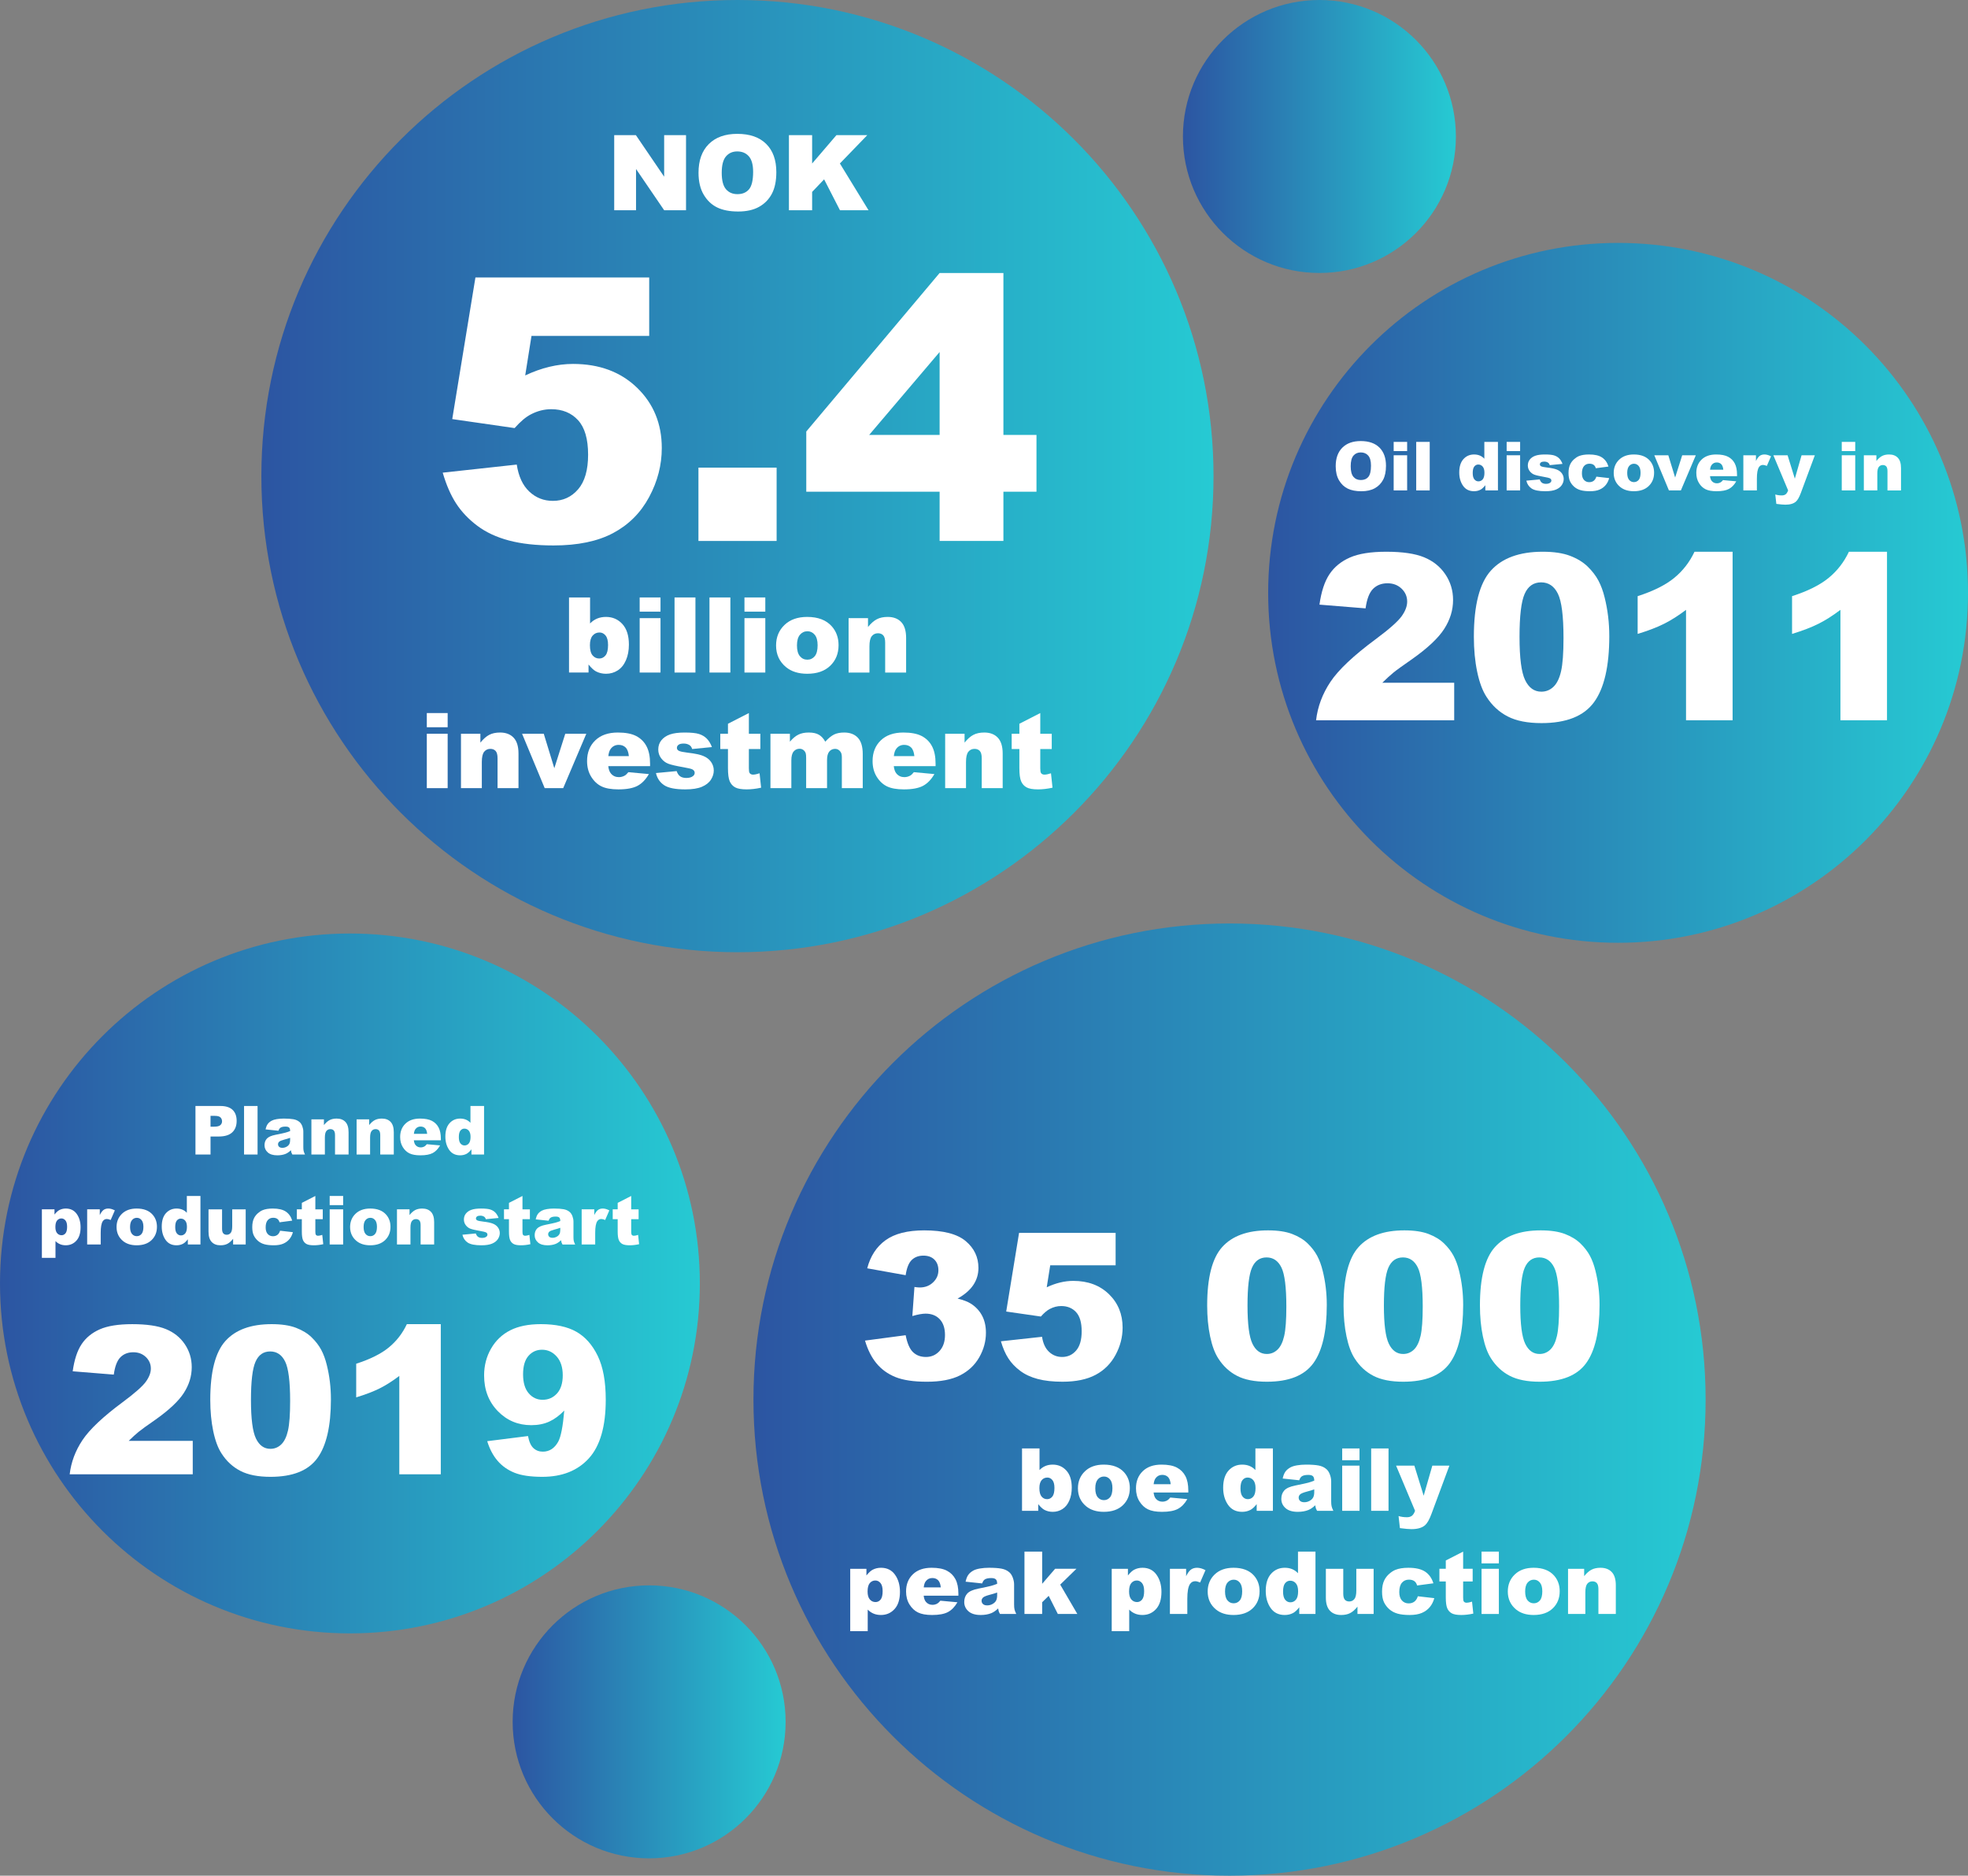 <!-- Generator: Adobe Illustrator 21.0.0, SVG Export Plug-In  -->
<svg version="1.1"
	 xmlns="http://www.w3.org/2000/svg" xmlns:xlink="http://www.w3.org/1999/xlink" xmlns:a="http://ns.adobe.com/AdobeSVGViewerExtensions/3.0/"
	 x="0px" y="0px" width="466.5px" height="444.593px" viewBox="0 0 466.5 444.593"
	 style="enable-background:new 0 0 466.5 444.593;" xml:space="preserve">
<rect x="0" y="0" width="466.5" height="444.593" fill="#808080" stroke="none"/>
<style type="text/css">
	.st0{fill:#FFFFFF;}
</style>
<defs>
</defs>
<g>
	<g>
		<defs>
			<path id="SVGID_6_" d="M61.955,112.852c0,62.326,50.525,112.851,112.851,112.851c62.326,0,112.852-50.525,112.852-112.851
				C287.658,50.526,237.133,0,174.807,0C112.481,0,61.955,50.526,61.955,112.852"/>
		</defs>
		<linearGradient id="SVGID_7_" gradientUnits="userSpaceOnUse" x1="61.956" y1="112.852" x2="287.658" y2="112.852">
			<stop  offset="0" style="stop-color:#2C55A2"/>
			<stop  offset="1" style="stop-color:#26CAD3"/>
		</linearGradient>
		<use xlink:href="#SVGID_6_"  style="overflow:visible;fill:url(#SVGID_7_);"/>
		<clipPath id="SVGID_8_">
			<use xlink:href="#SVGID_6_"  style="overflow:visible;"/>
		</clipPath>
	</g>
	<g>
		<defs>
			<path id="SVGID_5_" d="M0,304.215c0,45.81,37.136,82.946,82.946,82.946s82.946-37.136,82.946-82.946
				c0-45.809-37.136-82.945-82.946-82.945S0,258.406,0,304.215"/>
		</defs>
		<linearGradient id="SVGID_9_" gradientUnits="userSpaceOnUse" x1="0" y1="304.216" x2="165.891" y2="304.216">
			<stop  offset="0" style="stop-color:#2C55A2"/>
			<stop  offset="1" style="stop-color:#26CAD3"/>
		</linearGradient>
		<use xlink:href="#SVGID_5_"  style="overflow:visible;fill:url(#SVGID_9_);"/>
		<clipPath id="SVGID_10_">
			<use xlink:href="#SVGID_5_"  style="overflow:visible;"/>
		</clipPath>
	</g>
	<g>
		<defs>
			<path id="SVGID_4_" d="M300.609,140.523c0,45.81,37.136,82.946,82.946,82.946c45.81,0,82.946-37.136,82.946-82.946
				c0-45.809-37.136-82.945-82.946-82.945C337.745,57.577,300.609,94.713,300.609,140.523"/>
		</defs>
		<linearGradient id="SVGID_11_" gradientUnits="userSpaceOnUse" x1="300.609" y1="140.523" x2="466.5" y2="140.523">
			<stop  offset="0" style="stop-color:#2C55A2"/>
			<stop  offset="1" style="stop-color:#26CAD3"/>
		</linearGradient>
		<use xlink:href="#SVGID_4_"  style="overflow:visible;fill:url(#SVGID_11_);"/>
		<clipPath id="SVGID_12_">
			<use xlink:href="#SVGID_4_"  style="overflow:visible;"/>
		</clipPath>
	</g>
	<g>
		<defs>
			<circle id="SVGID_3_" cx="312.756" cy="32.351" r="32.351"/>
		</defs>
		<linearGradient id="SVGID_13_" gradientUnits="userSpaceOnUse" x1="280.405" y1="32.351" x2="345.107" y2="32.351">
			<stop  offset="0" style="stop-color:#2C55A2"/>
			<stop  offset="1" style="stop-color:#26CAD3"/>
		</linearGradient>
		<use xlink:href="#SVGID_3_"  style="overflow:visible;fill:url(#SVGID_13_);"/>
		<clipPath id="SVGID_14_">
			<use xlink:href="#SVGID_3_"  style="overflow:visible;"/>
		</clipPath>
	</g>
	<g>
		<defs>
			<path id="SVGID_2_" d="M121.521,408.131c0,17.867,14.485,32.351,32.351,32.351s32.351-14.484,32.351-32.351
				c0-17.867-14.484-32.351-32.351-32.351S121.521,390.264,121.521,408.131"/>
		</defs>
		<linearGradient id="SVGID_15_" gradientUnits="userSpaceOnUse" x1="121.521" y1="408.131" x2="186.223" y2="408.131">
			<stop  offset="0" style="stop-color:#2C55A2"/>
			<stop  offset="1" style="stop-color:#26CAD3"/>
		</linearGradient>
		<use xlink:href="#SVGID_2_"  style="overflow:visible;fill:url(#SVGID_15_);"/>
		<clipPath id="SVGID_16_">
			<use xlink:href="#SVGID_2_"  style="overflow:visible;"/>
		</clipPath>
	</g>
	<g>
		<defs>
			<path id="SVGID_1_" d="M178.6,331.742c0,62.326,50.525,112.851,112.852,112.851c62.326,0,112.851-50.525,112.851-112.851
				c0-62.326-50.525-112.852-112.851-112.852C229.125,218.89,178.6,269.415,178.6,331.742"/>
		</defs>
		<linearGradient id="SVGID_17_" gradientUnits="userSpaceOnUse" x1="178.6" y1="331.741" x2="404.303" y2="331.741">
			<stop  offset="0" style="stop-color:#2C55A2"/>
			<stop  offset="1" style="stop-color:#26CAD3"/>
		</linearGradient>
		<use xlink:href="#SVGID_1_"  style="overflow:visible;fill:url(#SVGID_17_);"/>
		<clipPath id="SVGID_18_">
			<use xlink:href="#SVGID_1_"  style="overflow:visible;"/>
		</clipPath>
	</g>
	<g>
		<path class="st0" d="M145.593,32.031h5.137l6.702,9.848v-9.848h5.185v17.8h-5.185l-6.666-9.773v9.773h-5.173V32.031z"/>
		<path class="st0" d="M165.579,40.943c0-2.906,0.81-5.168,2.429-6.787s3.873-2.429,6.763-2.429c2.963,0,5.245,0.795,6.849,2.386
			c1.603,1.591,2.403,3.818,2.403,6.685c0,2.08-0.35,3.786-1.05,5.117c-0.7,1.332-1.712,2.368-3.035,3.108
			c-1.324,0.741-2.974,1.111-4.948,1.111c-2.008,0-3.669-0.32-4.984-0.959c-1.315-0.64-2.382-1.651-3.199-3.036
			C165.988,44.756,165.579,43.023,165.579,40.943z M171.08,40.968c0,1.797,0.333,3.088,1.001,3.873s1.576,1.178,2.727,1.178
			c1.182,0,2.096-0.385,2.743-1.153c0.648-0.77,0.972-2.149,0.972-4.141c0-1.676-0.338-2.899-1.014-3.673
			c-0.676-0.772-1.593-1.159-2.75-1.159c-1.109,0-2,0.393-2.671,1.178C171.415,37.856,171.08,39.154,171.08,40.968z"/>
		<path class="st0" d="M187.009,32.031h5.5v6.727l5.762-6.727h7.315l-6.496,6.719l6.787,11.081h-6.773l-3.753-7.32l-2.842,2.977
			v4.344h-5.5V32.031z"/>
	</g>
	<g>
		<path class="st0" d="M112.696,65.773h41.193v13.845h-27.902l-1.491,9.371c1.931-0.908,3.841-1.59,5.729-2.044
			s3.756-0.682,5.602-0.682c6.248,0,11.317,1.889,15.208,5.665c3.891,3.777,5.837,8.535,5.837,14.271
			c0,4.032-1.002,7.909-3.004,11.629c-2.002,3.721-4.842,6.561-8.52,8.521c-3.679,1.959-8.386,2.939-14.122,2.939
			c-4.118,0-7.646-0.392-10.586-1.172c-2.939-0.781-5.438-1.945-7.497-3.493c-2.06-1.548-3.728-3.302-5.006-5.261
			c-1.277-1.96-2.343-4.402-3.194-7.327l17.551-1.917c0.426,2.812,1.42,4.948,2.981,6.411s3.422,2.193,5.581,2.193
			c2.413,0,4.409-0.916,5.985-2.747c1.576-1.832,2.364-4.565,2.364-8.2c0-3.721-0.796-6.447-2.386-8.18
			c-1.591-1.731-3.706-2.599-6.348-2.599c-1.676,0-3.295,0.412-4.856,1.235c-1.164,0.597-2.442,1.677-3.834,3.238l-14.781-2.131
			L112.696,65.773z"/>
		<path class="st0" d="M165.561,110.843h18.531v17.381h-18.531V110.843z"/>
		<path class="st0" d="M222.729,116.552h-31.608V102.28l31.608-37.572h15.123v38.382h7.839v13.462h-7.839v11.672h-15.123V116.552z
			 M222.729,103.09V83.437l-16.701,19.653H222.729z"/>
	</g>
	<g>
		<path class="st0" d="M134.883,141.613h4.99v6.168c0.494-0.518,1.055-0.906,1.682-1.166c0.627-0.259,1.321-0.388,2.083-0.388
			c1.569,0,2.869,0.564,3.897,1.693c1.027,1.129,1.542,2.75,1.542,4.862c0,1.409-0.235,2.649-0.705,3.722
			c-0.469,1.073-1.119,1.874-1.948,2.404c-0.83,0.53-1.751,0.795-2.763,0.795c-0.866,0-1.659-0.186-2.38-0.559
			c-0.542-0.291-1.133-0.837-1.772-1.639v1.906h-4.626V141.613z M139.838,152.93c0,1.108,0.208,1.912,0.625,2.41
			c0.417,0.497,0.945,0.746,1.585,0.746c0.591,0,1.087-0.244,1.487-0.734c0.4-0.489,0.601-1.313,0.601-2.471
			c0-1.02-0.196-1.769-0.589-2.246s-0.868-0.717-1.427-0.717c-0.672,0-1.22,0.249-1.645,0.747
			C140.049,151.163,139.838,151.918,139.838,152.93z"/>
		<path class="st0" d="M151.628,141.613h4.941v3.363h-4.941V141.613z M151.628,146.519h4.941v12.895h-4.941V146.519z"/>
		<path class="st0" d="M159.895,141.613h4.954v17.8h-4.954V141.613z"/>
		<path class="st0" d="M168.176,141.613h4.954v17.8h-4.954V141.613z"/>
		<path class="st0" d="M176.469,141.613h4.941v3.363h-4.941V141.613z M176.469,146.519h4.941v12.895h-4.941V146.519z"/>
		<path class="st0" d="M183.962,153.002c0-1.967,0.663-3.588,1.991-4.862c1.327-1.275,3.12-1.912,5.379-1.912
			c2.582,0,4.532,0.748,5.852,2.246c1.061,1.206,1.591,2.691,1.591,4.456c0,1.983-0.657,3.607-1.973,4.875
			c-1.315,1.267-3.135,1.899-5.458,1.899c-2.072,0-3.748-0.525-5.026-1.578C184.747,156.823,183.962,155.115,183.962,153.002z
			 M188.915,152.99c0,1.149,0.233,1.999,0.698,2.55c0.466,0.551,1.051,0.825,1.755,0.825c0.712,0,1.297-0.271,1.755-0.813
			c0.457-0.542,0.686-1.412,0.686-2.61c0-1.117-0.23-1.948-0.692-2.495c-0.461-0.546-1.032-0.819-1.712-0.819
			c-0.721,0-1.315,0.277-1.784,0.831C189.15,151.013,188.915,151.857,188.915,152.99z"/>
		<path class="st0" d="M201.153,146.519h4.602v2.101c0.688-0.858,1.385-1.472,2.089-1.84s1.562-0.552,2.574-0.552
			c1.368,0,2.438,0.406,3.211,1.22c0.773,0.813,1.16,2.07,1.16,3.771v8.195h-4.966v-7.091c0-0.81-0.15-1.382-0.449-1.718
			c-0.3-0.336-0.721-0.504-1.263-0.504c-0.6,0-1.085,0.227-1.457,0.68c-0.373,0.453-0.559,1.267-0.559,2.44v6.192h-4.942V146.519z"
			/>
	</g>
	<g>
		<path class="st0" d="M101.173,169.016h4.941v3.363h-4.941V169.016z M101.173,173.921h4.941v12.895h-4.941V173.921z"/>
		<path class="st0" d="M109.271,173.921h4.602v2.101c0.688-0.858,1.385-1.472,2.089-1.84s1.562-0.552,2.574-0.552
			c1.368,0,2.438,0.406,3.211,1.22c0.773,0.813,1.16,2.07,1.16,3.771v8.195h-4.966v-7.091c0-0.81-0.15-1.382-0.449-1.718
			c-0.3-0.336-0.721-0.504-1.263-0.504c-0.6,0-1.085,0.227-1.457,0.68c-0.373,0.453-0.559,1.267-0.559,2.44v6.192h-4.942V173.921z"
			/>
		<path class="st0" d="M123.754,173.921h5.142l2.502,8.171l2.596-8.171h4.987l-5.48,12.895h-4.383L123.754,173.921z"/>
		<path class="st0" d="M154.094,181.595h-9.907c0.089,0.793,0.303,1.384,0.644,1.772c0.477,0.559,1.101,0.838,1.869,0.838
			c0.486,0,0.947-0.121,1.385-0.364c0.267-0.154,0.554-0.425,0.861-0.813l4.869,0.449c-0.745,1.295-1.644,2.224-2.695,2.786
			c-1.053,0.562-2.562,0.844-4.529,0.844c-1.708,0-3.052-0.24-4.031-0.722s-1.79-1.247-2.434-2.295
			c-0.644-1.049-0.966-2.281-0.966-3.697c0-2.016,0.646-3.646,1.937-4.894c1.291-1.246,3.074-1.869,5.349-1.869
			c1.846,0,3.303,0.278,4.371,0.837s1.882,1.368,2.44,2.429s0.838,2.44,0.838,4.141V181.595z M149.068,179.227
			c-0.098-0.955-0.354-1.639-0.771-2.052s-0.965-0.619-1.645-0.619c-0.786,0-1.413,0.312-1.883,0.935
			c-0.299,0.389-0.489,0.968-0.57,1.736H149.068z"/>
		<path class="st0" d="M155.49,183.233l4.905-0.461c0.202,0.583,0.485,1,0.85,1.25c0.364,0.251,0.851,0.377,1.457,0.377
			c0.664,0,1.178-0.142,1.542-0.425c0.284-0.21,0.426-0.473,0.426-0.788c0-0.355-0.187-0.63-0.559-0.824
			c-0.268-0.138-0.976-0.307-2.125-0.509c-1.716-0.299-2.908-0.576-3.576-0.831s-1.23-0.686-1.688-1.292s-0.686-1.298-0.686-2.074
			c0-0.849,0.246-1.581,0.74-2.195s1.174-1.073,2.04-1.377c0.866-0.303,2.027-0.454,3.484-0.454c1.538,0,2.673,0.117,3.406,0.352
			c0.732,0.235,1.343,0.6,1.833,1.093c0.489,0.494,0.896,1.162,1.221,2.004l-4.688,0.461c-0.121-0.413-0.323-0.717-0.606-0.91
			c-0.389-0.26-0.858-0.389-1.409-0.389c-0.558,0-0.965,0.099-1.22,0.297s-0.383,0.438-0.383,0.721c0,0.315,0.162,0.554,0.486,0.716
			c0.323,0.161,1.027,0.307,2.112,0.437c1.644,0.186,2.865,0.444,3.667,0.776c0.801,0.331,1.414,0.805,1.839,1.419
			c0.426,0.614,0.638,1.29,0.638,2.025c0,0.744-0.225,1.468-0.674,2.172c-0.449,0.703-1.157,1.263-2.125,1.68
			c-0.967,0.416-2.284,0.624-3.952,0.624c-2.355,0-4.033-0.335-5.032-1.008C156.415,185.428,155.773,184.472,155.49,183.233z"/>
		<path class="st0" d="M177.515,169.016v4.905h2.72v3.618h-2.72v4.568c0,0.55,0.053,0.913,0.158,1.091
			c0.161,0.274,0.444,0.412,0.85,0.412c0.364,0,0.874-0.105,1.53-0.315l0.364,3.411c-1.223,0.268-2.364,0.4-3.425,0.4
			c-1.23,0-2.137-0.157-2.72-0.473c-0.582-0.315-1.014-0.794-1.293-1.437s-0.419-1.684-0.419-3.123v-4.535h-1.821v-3.618h1.821
			v-2.368L177.515,169.016z"/>
		<path class="st0" d="M182.628,173.921h4.613v1.882c0.665-0.785,1.336-1.344,2.013-1.676s1.493-0.497,2.45-0.497
			c1.029,0,1.844,0.182,2.444,0.546c0.6,0.364,1.09,0.906,1.471,1.627c0.776-0.842,1.483-1.414,2.122-1.718s1.427-0.455,2.364-0.455
			c1.383,0,2.462,0.41,3.237,1.231c0.776,0.822,1.164,2.107,1.164,3.855v8.099h-4.953v-7.346c0-0.583-0.113-1.016-0.339-1.299
			c-0.331-0.445-0.742-0.668-1.234-0.668c-0.581,0-1.049,0.21-1.404,0.631c-0.354,0.421-0.532,1.098-0.532,2.028v6.653h-4.953
			v-7.103c0-0.567-0.033-0.951-0.098-1.154c-0.106-0.323-0.289-0.584-0.549-0.783c-0.26-0.198-0.564-0.297-0.913-0.297
			c-0.569,0-1.036,0.215-1.401,0.644c-0.366,0.429-0.549,1.133-0.549,2.112v6.581h-4.953V173.921z"/>
		<path class="st0" d="M221.772,181.595h-9.907c0.089,0.793,0.303,1.384,0.644,1.772c0.477,0.559,1.101,0.838,1.869,0.838
			c0.486,0,0.947-0.121,1.385-0.364c0.267-0.154,0.554-0.425,0.861-0.813l4.869,0.449c-0.745,1.295-1.644,2.224-2.695,2.786
			c-1.053,0.562-2.562,0.844-4.529,0.844c-1.708,0-3.052-0.24-4.031-0.722s-1.79-1.247-2.434-2.295
			c-0.644-1.049-0.966-2.281-0.966-3.697c0-2.016,0.646-3.646,1.937-4.894c1.291-1.246,3.074-1.869,5.349-1.869
			c1.846,0,3.303,0.278,4.371,0.837s1.882,1.368,2.44,2.429s0.838,2.44,0.838,4.141V181.595z M216.746,179.227
			c-0.098-0.955-0.354-1.639-0.771-2.052s-0.965-0.619-1.645-0.619c-0.786,0-1.413,0.312-1.883,0.935
			c-0.299,0.389-0.489,0.968-0.57,1.736H216.746z"/>
		<path class="st0" d="M224.043,173.921h4.602v2.101c0.688-0.858,1.385-1.472,2.089-1.84s1.562-0.552,2.574-0.552
			c1.368,0,2.438,0.406,3.211,1.22c0.773,0.813,1.16,2.07,1.16,3.771v8.195h-4.966v-7.091c0-0.81-0.15-1.382-0.449-1.718
			c-0.3-0.336-0.721-0.504-1.263-0.504c-0.6,0-1.085,0.227-1.457,0.68c-0.373,0.453-0.559,1.267-0.559,2.44v6.192h-4.942V173.921z"
			/>
		<path class="st0" d="M246.59,169.016v4.905h2.72v3.618h-2.72v4.568c0,0.55,0.053,0.913,0.158,1.091
			c0.161,0.274,0.444,0.412,0.85,0.412c0.364,0,0.874-0.105,1.53-0.315l0.364,3.411c-1.223,0.268-2.364,0.4-3.425,0.4
			c-1.23,0-2.137-0.157-2.72-0.473c-0.582-0.315-1.014-0.794-1.293-1.437s-0.419-1.684-0.419-3.123v-4.535h-1.821v-3.618h1.821
			v-2.368L246.59,169.016z"/>
	</g>
	<g>
		<path class="st0" d="M316.619,110.501c0-1.878,0.523-3.34,1.569-4.387c1.047-1.046,2.504-1.569,4.371-1.569
			c1.915,0,3.39,0.515,4.426,1.542c1.035,1.028,1.554,2.468,1.554,4.32c0,1.345-0.227,2.447-0.679,3.308
			c-0.453,0.86-1.106,1.53-1.962,2.009s-1.921,0.718-3.197,0.718c-1.298,0-2.371-0.207-3.222-0.62
			c-0.85-0.413-1.539-1.067-2.067-1.962S316.619,111.846,316.619,110.501z M320.173,110.517c0,1.161,0.216,1.996,0.647,2.504
			c0.432,0.507,1.019,0.761,1.762,0.761c0.764,0,1.354-0.248,1.773-0.745s0.628-1.39,0.628-2.676c0-1.083-0.219-1.874-0.655-2.374
			s-1.029-0.749-1.777-0.749c-0.717,0-1.292,0.253-1.727,0.761S320.173,109.345,320.173,110.517z"/>
		<path class="st0" d="M330.359,104.741h3.193v2.174h-3.193V104.741z M330.359,107.912h3.193v8.333h-3.193V107.912z"/>
		<path class="st0" d="M335.703,104.741h3.201v11.504h-3.201V104.741z"/>
		<path class="st0" d="M355.077,104.741v11.504h-2.99v-1.232c-0.418,0.523-0.8,0.877-1.146,1.06
			c-0.46,0.241-0.973,0.361-1.538,0.361c-1.135,0-2.002-0.432-2.601-1.295c-0.6-0.863-0.898-1.912-0.898-3.146
			c0-1.381,0.33-2.438,0.992-3.17s1.503-1.099,2.522-1.099c0.497,0,0.948,0.083,1.354,0.251c0.405,0.167,0.766,0.418,1.079,0.753
			v-3.986H355.077z M351.875,112.055c0-0.653-0.139-1.142-0.416-1.463c-0.277-0.322-0.627-0.483-1.051-0.483
			c-0.372,0-0.683,0.155-0.934,0.464c-0.252,0.309-0.377,0.826-0.377,1.553c0,0.681,0.129,1.179,0.389,1.495
			c0.259,0.316,0.579,0.475,0.961,0.475c0.408,0,0.748-0.159,1.021-0.479C351.739,113.298,351.875,112.776,351.875,112.055z"/>
		<path class="st0" d="M357.14,104.741h3.193v2.174h-3.193V104.741z M357.14,107.912h3.193v8.333h-3.193V107.912z"/>
		<path class="st0" d="M361.809,113.931l3.17-0.299c0.131,0.377,0.313,0.646,0.55,0.809c0.235,0.162,0.549,0.243,0.941,0.243
			c0.429,0,0.761-0.092,0.996-0.274c0.184-0.136,0.274-0.306,0.274-0.509c0-0.23-0.12-0.407-0.36-0.533
			c-0.173-0.089-0.631-0.198-1.373-0.329c-1.109-0.193-1.88-0.372-2.312-0.537c-0.432-0.164-0.795-0.442-1.091-0.835
			c-0.295-0.392-0.443-0.838-0.443-1.34c0-0.549,0.16-1.021,0.479-1.419c0.318-0.397,0.758-0.694,1.317-0.89
			c0.561-0.196,1.311-0.294,2.253-0.294c0.993,0,1.728,0.075,2.2,0.228c0.474,0.151,0.869,0.387,1.186,0.706
			s0.579,0.751,0.788,1.295l-3.028,0.298c-0.079-0.267-0.21-0.463-0.393-0.589c-0.251-0.167-0.555-0.251-0.91-0.251
			c-0.361,0-0.624,0.064-0.789,0.192c-0.164,0.128-0.247,0.283-0.247,0.466c0,0.204,0.104,0.358,0.314,0.463
			c0.209,0.104,0.664,0.198,1.365,0.281c1.062,0.121,1.852,0.288,2.369,0.502c0.519,0.215,0.915,0.521,1.189,0.917
			c0.274,0.397,0.412,0.834,0.412,1.31c0,0.48-0.146,0.948-0.436,1.403c-0.291,0.454-0.748,0.816-1.374,1.086
			c-0.625,0.269-1.477,0.403-2.554,0.403c-1.522,0-2.606-0.217-3.253-0.651C362.407,115.348,361.992,114.731,361.809,113.931z"/>
		<path class="st0" d="M378.406,112.981l3.037,0.346c-0.168,0.633-0.442,1.181-0.824,1.644s-0.869,0.823-1.463,1.079
			c-0.594,0.257-1.349,0.385-2.265,0.385c-0.884,0-1.62-0.083-2.208-0.247c-0.589-0.165-1.095-0.431-1.519-0.8
			c-0.424-0.368-0.756-0.801-0.997-1.297c-0.24-0.497-0.36-1.155-0.36-1.977c0-0.856,0.146-1.57,0.439-2.14
			c0.214-0.418,0.507-0.793,0.879-1.125c0.371-0.332,0.753-0.579,1.146-0.741c0.622-0.256,1.42-0.384,2.393-0.384
			c1.36,0,2.397,0.243,3.111,0.729c0.715,0.486,1.215,1.198,1.503,2.135l-3.005,0.399c-0.095-0.355-0.266-0.623-0.515-0.804
			c-0.248-0.181-0.582-0.271-1-0.271c-0.528,0-0.956,0.188-1.283,0.567s-0.49,0.952-0.49,1.72c0,0.684,0.162,1.203,0.486,1.559
			c0.324,0.354,0.737,0.532,1.24,0.532c0.418,0,0.77-0.107,1.055-0.321C378.051,113.755,378.265,113.426,378.406,112.981z"/>
		<path class="st0" d="M382.518,112.102c0-1.271,0.429-2.318,1.286-3.143c0.858-0.823,2.017-1.235,3.477-1.235
			c1.669,0,2.93,0.483,3.782,1.451c0.686,0.779,1.028,1.739,1.028,2.88c0,1.282-0.426,2.332-1.275,3.15
			c-0.851,0.819-2.026,1.229-3.527,1.229c-1.339,0-2.422-0.34-3.249-1.021C383.025,114.571,382.518,113.468,382.518,112.102z
			 M385.719,112.094c0,0.743,0.15,1.293,0.451,1.648s0.679,0.533,1.134,0.533c0.46,0,0.838-0.175,1.134-0.525
			s0.443-0.913,0.443-1.688c0-0.722-0.149-1.259-0.447-1.612s-0.667-0.529-1.106-0.529c-0.466,0-0.85,0.179-1.153,0.537
			S385.719,111.361,385.719,112.094z"/>
		<path class="st0" d="M392.14,107.912h3.323l1.616,5.28l1.678-5.28h3.223l-3.541,8.333h-2.833L392.14,107.912z"/>
		<path class="st0" d="M411.749,112.871h-6.403c0.058,0.513,0.196,0.895,0.416,1.146c0.309,0.361,0.711,0.541,1.208,0.541
			c0.314,0,0.612-0.078,0.895-0.235c0.173-0.099,0.358-0.274,0.558-0.525l3.146,0.29c-0.481,0.837-1.062,1.438-1.742,1.801
			c-0.68,0.364-1.655,0.546-2.927,0.546c-1.104,0-1.973-0.156-2.605-0.467c-0.633-0.312-1.157-0.806-1.573-1.483
			s-0.623-1.474-0.623-2.39c0-1.302,0.417-2.356,1.251-3.162c0.835-0.806,1.986-1.208,3.457-1.208c1.192,0,2.134,0.181,2.824,0.541
			c0.69,0.361,1.217,0.885,1.577,1.569c0.361,0.686,0.542,1.577,0.542,2.676V112.871z M408.5,111.341
			c-0.062-0.617-0.229-1.06-0.498-1.326s-0.624-0.4-1.063-0.4c-0.507,0-0.913,0.201-1.216,0.604
			c-0.193,0.251-0.316,0.625-0.369,1.122H408.5z"/>
		<path class="st0" d="M413.247,107.912h2.99v1.365c0.287-0.592,0.585-0.998,0.891-1.221c0.306-0.222,0.684-0.333,1.134-0.333
			c0.471,0,0.986,0.146,1.546,0.439l-0.989,2.275c-0.376-0.157-0.675-0.235-0.895-0.235c-0.418,0-0.742,0.173-0.973,0.518
			c-0.329,0.486-0.494,1.396-0.494,2.73v2.794h-3.21V107.912z"/>
		<path class="st0" d="M420.363,107.912h3.37l1.719,5.547l1.597-5.547h3.146l-3.306,8.903c-0.377,1.016-0.761,1.702-1.153,2.058
			c-0.555,0.503-1.398,0.754-2.533,0.754c-0.46,0-1.172-0.062-2.134-0.188l-0.251-2.229c0.46,0.146,0.973,0.22,1.537,0.22
			c0.376,0,0.681-0.086,0.913-0.259s0.43-0.482,0.592-0.928L420.363,107.912z"/>
		<path class="st0" d="M436.575,104.741h3.193v2.174h-3.193V104.741z M436.575,107.912h3.193v8.333h-3.193V107.912z"/>
		<path class="st0" d="M441.808,107.912h2.975v1.357c0.444-0.555,0.895-0.951,1.35-1.189c0.455-0.237,1.01-0.356,1.663-0.356
			c0.884,0,1.576,0.263,2.076,0.788c0.499,0.526,0.749,1.338,0.749,2.437v5.297h-3.21v-4.583c0-0.522-0.097-0.893-0.29-1.11
			c-0.193-0.217-0.466-0.325-0.815-0.325c-0.388,0-0.701,0.146-0.942,0.439c-0.24,0.293-0.36,0.818-0.36,1.577v4.002h-3.194V107.912
			z"/>
	</g>
	<g>
		<path class="st0" d="M344.706,170.728h-32.742c0.375-3.232,1.514-6.274,3.416-9.123c1.902-2.85,5.47-6.212,10.704-10.089
			c3.197-2.375,5.242-4.18,6.136-5.412s1.34-2.402,1.34-3.51c0-1.197-0.442-2.22-1.326-3.068c-0.884-0.848-1.996-1.272-3.336-1.272
			c-1.394,0-2.532,0.438-3.416,1.312c-0.885,0.876-1.479,2.421-1.782,4.636l-10.932-0.884c0.429-3.072,1.214-5.471,2.357-7.194
			s2.756-3.046,4.837-3.966c2.08-0.92,4.961-1.38,8.641-1.38c3.841,0,6.828,0.438,8.963,1.312c2.135,0.876,3.813,2.22,5.037,4.033
			c1.224,1.812,1.836,3.845,1.836,6.096c0,2.394-0.701,4.68-2.104,6.859c-1.402,2.179-3.952,4.572-7.649,7.181
			c-2.197,1.519-3.667,2.581-4.408,3.188s-1.612,1.402-2.612,2.385h17.041V170.728z"/>
		<path class="st0" d="M349.369,150.927c0-7.467,1.344-12.691,4.032-15.675s6.783-4.475,12.285-4.475
			c2.644,0,4.813,0.326,6.511,0.978c1.697,0.652,3.082,1.501,4.153,2.546c1.072,1.045,1.916,2.144,2.532,3.296
			c0.616,1.151,1.112,2.496,1.487,4.032c0.732,2.93,1.099,5.984,1.099,9.164c0,7.127-1.206,12.343-3.617,15.647
			c-2.412,3.305-6.564,4.957-12.46,4.957c-3.305,0-5.975-0.527-8.011-1.581c-2.037-1.054-3.707-2.599-5.011-4.636
			c-0.947-1.446-1.685-3.425-2.211-5.935C349.631,156.736,349.369,153.964,349.369,150.927z M360.193,150.953
			c0,5.002,0.442,8.418,1.327,10.249c0.884,1.831,2.165,2.746,3.845,2.746c1.107,0,2.067-0.389,2.88-1.165
			c0.813-0.777,1.411-2.005,1.796-3.685c0.384-1.679,0.576-4.296,0.576-7.851c0-5.216-0.442-8.722-1.327-10.517
			c-0.884-1.795-2.21-2.693-3.979-2.693c-1.805,0-3.108,0.916-3.912,2.747S360.193,146.006,360.193,150.953z"/>
		<path class="st0" d="M410.7,130.777v39.95h-11.039V144.55c-1.786,1.357-3.515,2.456-5.185,3.295
			c-1.67,0.84-3.765,1.645-6.283,2.412v-8.949c3.715-1.197,6.601-2.635,8.654-4.314c2.055-1.679,3.662-3.751,4.823-6.216H410.7z"/>
		<path class="st0" d="M447.3,130.777v39.95h-11.039V144.55c-1.786,1.357-3.515,2.456-5.185,3.295
			c-1.67,0.84-3.765,1.645-6.283,2.412v-8.949c3.715-1.197,6.601-2.635,8.654-4.314c2.055-1.679,3.662-3.751,4.823-6.216H447.3z"/>
	</g>
	<g>
		<path class="st0" d="M46.333,262.151h5.909c1.287,0,2.25,0.307,2.892,0.918c0.641,0.612,0.961,1.483,0.961,2.613
			c0,1.161-0.35,2.069-1.048,2.723c-0.698,0.654-1.764,0.981-3.197,0.981h-1.946v4.269h-3.57V262.151z M49.903,267.056h0.871
			c0.686,0,1.167-0.118,1.444-0.356s0.416-0.543,0.416-0.914c0-0.361-0.121-0.667-0.361-0.918c-0.241-0.252-0.693-0.377-1.357-0.377
			h-1.013V267.056z"/>
		<path class="st0" d="M57.852,262.151h3.201v11.504h-3.201V262.151z"/>
		<path class="st0" d="M66.005,268.022l-3.052-0.322c0.114-0.533,0.281-0.953,0.498-1.259c0.217-0.307,0.529-0.572,0.938-0.797
			c0.293-0.162,0.696-0.288,1.209-0.377s1.066-0.133,1.663-0.133c0.957,0,1.727,0.054,2.307,0.16
			c0.581,0.107,1.064,0.331,1.452,0.671c0.271,0.236,0.486,0.569,0.644,1.001s0.235,0.844,0.235,1.236v3.68
			c0,0.393,0.024,0.7,0.074,0.922c0.05,0.223,0.158,0.506,0.326,0.852H69.3c-0.12-0.215-0.198-0.378-0.235-0.49
			c-0.036-0.112-0.073-0.289-0.109-0.53c-0.419,0.403-0.835,0.691-1.248,0.863c-0.564,0.23-1.222,0.346-1.97,0.346
			c-0.994,0-1.748-0.23-2.264-0.69c-0.516-0.461-0.772-1.028-0.772-1.703c0-0.633,0.186-1.153,0.557-1.562s1.057-0.711,2.056-0.91
			c1.198-0.24,1.975-0.409,2.331-0.506c0.355-0.097,0.732-0.224,1.13-0.381c0-0.393-0.081-0.667-0.243-0.824
			c-0.162-0.156-0.447-0.235-0.855-0.235c-0.523,0-0.916,0.084-1.177,0.251C66.296,267.414,66.13,267.66,66.005,268.022z
			 M68.775,269.7c-0.439,0.157-0.897,0.296-1.373,0.416c-0.649,0.173-1.06,0.343-1.232,0.51c-0.178,0.173-0.267,0.369-0.267,0.589
			c0,0.251,0.088,0.456,0.263,0.616c0.176,0.159,0.433,0.239,0.773,0.239c0.355,0,0.687-0.087,0.992-0.259
			c0.306-0.173,0.523-0.384,0.651-0.632s0.192-0.571,0.192-0.969V269.7z"/>
		<path class="st0" d="M73.812,265.322h2.975v1.357c0.444-0.555,0.895-0.951,1.35-1.189c0.455-0.237,1.01-0.356,1.663-0.356
			c0.884,0,1.576,0.263,2.076,0.788c0.499,0.526,0.749,1.338,0.749,2.437v5.297h-3.21v-4.583c0-0.522-0.097-0.893-0.29-1.11
			c-0.193-0.217-0.466-0.325-0.815-0.325c-0.388,0-0.701,0.146-0.942,0.439c-0.24,0.293-0.36,0.818-0.36,1.577v4.002h-3.194V265.322
			z"/>
		<path class="st0" d="M84.531,265.322h2.975v1.357c0.444-0.555,0.895-0.951,1.35-1.189c0.455-0.237,1.01-0.356,1.663-0.356
			c0.884,0,1.576,0.263,2.076,0.788c0.499,0.526,0.749,1.338,0.749,2.437v5.297h-3.21v-4.583c0-0.522-0.097-0.893-0.29-1.11
			c-0.193-0.217-0.466-0.325-0.815-0.325c-0.388,0-0.701,0.146-0.942,0.439c-0.24,0.293-0.36,0.818-0.36,1.577v4.002h-3.194V265.322
			z"/>
		<path class="st0" d="M104.503,270.281h-6.403c0.058,0.513,0.196,0.895,0.416,1.146c0.309,0.361,0.711,0.541,1.208,0.541
			c0.314,0,0.612-0.078,0.895-0.235c0.173-0.099,0.358-0.274,0.558-0.525l3.146,0.29c-0.481,0.837-1.062,1.438-1.742,1.801
			c-0.68,0.364-1.655,0.546-2.927,0.546c-1.104,0-1.973-0.156-2.605-0.467c-0.633-0.312-1.157-0.806-1.573-1.483
			s-0.623-1.474-0.623-2.39c0-1.302,0.417-2.356,1.251-3.162c0.835-0.806,1.986-1.208,3.457-1.208c1.192,0,2.134,0.181,2.824,0.541
			c0.69,0.361,1.217,0.885,1.577,1.569c0.361,0.686,0.542,1.577,0.542,2.676V270.281z M101.254,268.751
			c-0.062-0.617-0.229-1.06-0.498-1.326s-0.624-0.4-1.063-0.4c-0.507,0-0.913,0.201-1.216,0.604
			c-0.193,0.251-0.316,0.625-0.369,1.122H101.254z"/>
		<path class="st0" d="M114.743,262.151v11.504h-2.99v-1.232c-0.418,0.523-0.8,0.877-1.146,1.06
			c-0.46,0.241-0.973,0.361-1.538,0.361c-1.135,0-2.002-0.432-2.601-1.295c-0.6-0.863-0.898-1.912-0.898-3.146
			c0-1.381,0.33-2.438,0.992-3.17s1.503-1.099,2.522-1.099c0.497,0,0.948,0.083,1.354,0.251c0.405,0.167,0.766,0.418,1.079,0.753
			v-3.986H114.743z M111.541,269.465c0-0.653-0.139-1.142-0.416-1.463c-0.277-0.322-0.627-0.483-1.051-0.483
			c-0.372,0-0.683,0.155-0.934,0.464c-0.252,0.309-0.377,0.826-0.377,1.553c0,0.681,0.129,1.179,0.389,1.495
			c0.259,0.316,0.579,0.475,0.961,0.475c0.408,0,0.748-0.159,1.021-0.479C111.405,270.708,111.541,270.187,111.541,269.465z"/>
	</g>
	<g>
		<path class="st0" d="M9.928,298.151v-11.503h2.99v1.231c0.413-0.518,0.792-0.868,1.138-1.052c0.466-0.245,0.98-0.368,1.546-0.368
			c1.114,0,1.976,0.426,2.586,1.278c0.608,0.854,0.914,1.907,0.914,3.163c0,1.386-0.333,2.444-0.997,3.174s-1.504,1.095-2.519,1.095
			c-0.492,0-0.94-0.084-1.346-0.251c-0.405-0.168-0.768-0.416-1.087-0.746v3.979H9.928z M13.13,290.838
			c0,0.659,0.139,1.148,0.416,1.468s0.627,0.479,1.051,0.479c0.372,0,0.683-0.153,0.935-0.459c0.251-0.306,0.376-0.825,0.376-1.558
			c0-0.675-0.131-1.17-0.393-1.487c-0.261-0.316-0.58-0.475-0.957-0.475c-0.408,0-0.748,0.16-1.02,0.479
			C13.266,289.604,13.13,290.122,13.13,290.838z"/>
		<path class="st0" d="M20.663,286.648h2.99v1.365c0.287-0.592,0.585-0.998,0.891-1.221c0.306-0.222,0.684-0.333,1.134-0.333
			c0.471,0,0.986,0.146,1.546,0.439l-0.989,2.275c-0.376-0.157-0.675-0.235-0.895-0.235c-0.418,0-0.742,0.173-0.973,0.518
			c-0.329,0.486-0.494,1.396-0.494,2.73v2.794h-3.21V286.648z"/>
		<path class="st0" d="M27.63,290.838c0-1.271,0.429-2.318,1.286-3.143c0.858-0.823,2.017-1.235,3.477-1.235
			c1.669,0,2.93,0.483,3.782,1.451c0.686,0.779,1.028,1.739,1.028,2.88c0,1.282-0.426,2.332-1.275,3.15
			c-0.851,0.819-2.026,1.229-3.527,1.229c-1.339,0-2.422-0.34-3.249-1.021C28.136,293.308,27.63,292.204,27.63,290.838z
			 M30.831,290.83c0,0.743,0.15,1.293,0.451,1.648s0.679,0.533,1.134,0.533c0.46,0,0.838-0.175,1.134-0.525s0.443-0.913,0.443-1.688
			c0-0.722-0.149-1.259-0.447-1.612s-0.667-0.529-1.106-0.529c-0.466,0-0.85,0.179-1.153,0.537S30.831,290.098,30.831,290.83z"/>
		<path class="st0" d="M47.514,283.478v11.504h-2.99v-1.232c-0.418,0.523-0.8,0.877-1.146,1.06c-0.46,0.241-0.973,0.361-1.538,0.361
			c-1.135,0-2.002-0.432-2.601-1.295c-0.6-0.863-0.898-1.912-0.898-3.146c0-1.381,0.33-2.438,0.992-3.17s1.503-1.099,2.522-1.099
			c0.497,0,0.948,0.083,1.354,0.251c0.405,0.167,0.766,0.418,1.079,0.753v-3.986H47.514z M44.312,290.791
			c0-0.653-0.139-1.142-0.416-1.463c-0.277-0.322-0.627-0.483-1.051-0.483c-0.372,0-0.683,0.155-0.934,0.464
			c-0.252,0.309-0.377,0.826-0.377,1.553c0,0.681,0.129,1.179,0.389,1.495c0.259,0.316,0.579,0.475,0.961,0.475
			c0.408,0,0.748-0.159,1.021-0.479C44.176,292.034,44.312,291.513,44.312,290.791z"/>
		<path class="st0" d="M58.241,294.982h-2.982v-1.35c-0.444,0.555-0.893,0.949-1.346,1.185c-0.452,0.235-1.008,0.354-1.667,0.354
			c-0.879,0-1.568-0.263-2.067-0.789c-0.5-0.525-0.75-1.335-0.75-2.429v-5.304h3.21v4.582c0,0.523,0.097,0.895,0.29,1.114
			s0.466,0.33,0.816,0.33c0.382,0,0.694-0.146,0.938-0.439s0.364-0.819,0.364-1.577v-4.01h3.194V294.982z"/>
		<path class="st0" d="M66.393,291.717l3.037,0.346c-0.168,0.633-0.442,1.181-0.824,1.644s-0.869,0.823-1.463,1.079
			c-0.594,0.257-1.349,0.385-2.265,0.385c-0.884,0-1.62-0.083-2.208-0.247c-0.589-0.165-1.095-0.431-1.519-0.8
			c-0.424-0.368-0.756-0.801-0.997-1.297c-0.24-0.497-0.36-1.155-0.36-1.977c0-0.856,0.146-1.57,0.439-2.14
			c0.214-0.418,0.507-0.793,0.879-1.125c0.371-0.332,0.753-0.579,1.146-0.741c0.622-0.256,1.42-0.384,2.393-0.384
			c1.36,0,2.397,0.243,3.111,0.729c0.715,0.486,1.215,1.198,1.503,2.135l-3.005,0.399c-0.095-0.355-0.266-0.623-0.515-0.804
			c-0.248-0.181-0.582-0.271-1-0.271c-0.528,0-0.956,0.188-1.283,0.567s-0.49,0.952-0.49,1.72c0,0.684,0.162,1.203,0.486,1.559
			c0.324,0.354,0.737,0.532,1.24,0.532c0.418,0,0.77-0.107,1.055-0.321C66.039,292.491,66.253,292.162,66.393,291.717z"/>
		<path class="st0" d="M74.751,283.478v3.171h1.758v2.338h-1.758v2.952c0,0.355,0.033,0.59,0.102,0.705
			c0.104,0.178,0.288,0.267,0.55,0.267c0.235,0,0.564-0.068,0.988-0.204l0.235,2.205c-0.79,0.172-1.527,0.259-2.213,0.259
			c-0.795,0-1.381-0.102-1.758-0.306c-0.376-0.204-0.655-0.514-0.836-0.929c-0.18-0.415-0.271-1.088-0.271-2.019v-2.931h-1.177
			v-2.338h1.177v-1.53L74.751,283.478z"/>
		<path class="st0" d="M78.148,283.478h3.193v2.174h-3.193V283.478z M78.148,286.648h3.193v8.333h-3.193V286.648z"/>
		<path class="st0" d="M82.99,290.838c0-1.271,0.429-2.318,1.286-3.143c0.858-0.823,2.017-1.235,3.477-1.235
			c1.669,0,2.93,0.483,3.782,1.451c0.686,0.779,1.028,1.739,1.028,2.88c0,1.282-0.426,2.332-1.275,3.15
			c-0.851,0.819-2.026,1.229-3.527,1.229c-1.339,0-2.422-0.34-3.249-1.021C83.497,293.308,82.99,292.204,82.99,290.838z
			 M86.191,290.83c0,0.743,0.15,1.293,0.451,1.648s0.679,0.533,1.134,0.533c0.46,0,0.838-0.175,1.134-0.525s0.443-0.913,0.443-1.688
			c0-0.722-0.149-1.259-0.447-1.612s-0.667-0.529-1.106-0.529c-0.466,0-0.85,0.179-1.153,0.537S86.191,290.098,86.191,290.83z"/>
		<path class="st0" d="M94.1,286.648h2.975v1.357c0.444-0.555,0.895-0.951,1.35-1.189c0.455-0.237,1.01-0.356,1.663-0.356
			c0.884,0,1.576,0.263,2.076,0.788c0.499,0.526,0.749,1.338,0.749,2.437v5.297h-3.21v-4.583c0-0.522-0.097-0.893-0.29-1.11
			c-0.193-0.217-0.466-0.325-0.815-0.325c-0.388,0-0.701,0.146-0.942,0.439c-0.24,0.293-0.36,0.818-0.36,1.577v4.002H94.1V286.648z"
			/>
		<path class="st0" d="M109.614,292.667l3.17-0.299c0.131,0.377,0.313,0.646,0.55,0.809c0.235,0.162,0.549,0.243,0.941,0.243
			c0.429,0,0.761-0.092,0.996-0.274c0.184-0.136,0.274-0.306,0.274-0.509c0-0.23-0.12-0.407-0.36-0.533
			c-0.173-0.089-0.631-0.198-1.373-0.329c-1.109-0.193-1.88-0.372-2.312-0.537c-0.432-0.164-0.795-0.442-1.091-0.835
			c-0.295-0.392-0.443-0.838-0.443-1.34c0-0.549,0.16-1.021,0.479-1.419c0.318-0.397,0.758-0.694,1.317-0.89
			c0.561-0.196,1.311-0.294,2.253-0.294c0.993,0,1.728,0.075,2.2,0.228c0.474,0.151,0.869,0.387,1.186,0.706
			s0.579,0.751,0.788,1.295l-3.028,0.298c-0.079-0.267-0.21-0.463-0.393-0.589c-0.251-0.167-0.555-0.251-0.91-0.251
			c-0.361,0-0.624,0.064-0.789,0.192c-0.164,0.128-0.247,0.283-0.247,0.466c0,0.204,0.104,0.358,0.314,0.463
			c0.209,0.104,0.664,0.198,1.365,0.281c1.062,0.121,1.852,0.288,2.369,0.502c0.519,0.215,0.915,0.521,1.189,0.917
			c0.274,0.397,0.412,0.834,0.412,1.31c0,0.48-0.146,0.948-0.436,1.403c-0.291,0.454-0.748,0.816-1.374,1.086
			c-0.625,0.269-1.477,0.403-2.554,0.403c-1.522,0-2.606-0.217-3.253-0.651C110.212,294.084,109.797,293.467,109.614,292.667z"/>
		<path class="st0" d="M123.849,283.478v3.171h1.758v2.338h-1.758v2.952c0,0.355,0.033,0.59,0.102,0.705
			c0.104,0.178,0.288,0.267,0.55,0.267c0.235,0,0.564-0.068,0.988-0.204l0.235,2.205c-0.79,0.172-1.527,0.259-2.213,0.259
			c-0.795,0-1.381-0.102-1.758-0.306c-0.376-0.204-0.655-0.514-0.836-0.929c-0.18-0.415-0.271-1.088-0.271-2.019v-2.931h-1.177
			v-2.338h1.177v-1.53L123.849,283.478z"/>
		<path class="st0" d="M130.04,289.348l-3.052-0.322c0.114-0.533,0.281-0.953,0.498-1.259c0.217-0.307,0.529-0.572,0.938-0.797
			c0.293-0.162,0.696-0.288,1.209-0.377s1.066-0.133,1.663-0.133c0.957,0,1.727,0.054,2.307,0.16
			c0.581,0.107,1.064,0.331,1.452,0.671c0.271,0.236,0.486,0.569,0.644,1.001s0.235,0.844,0.235,1.236v3.68
			c0,0.393,0.024,0.7,0.074,0.922c0.05,0.223,0.158,0.506,0.326,0.852h-2.998c-0.12-0.215-0.198-0.378-0.235-0.49
			c-0.036-0.112-0.073-0.289-0.109-0.53c-0.419,0.403-0.835,0.691-1.248,0.863c-0.564,0.23-1.222,0.346-1.97,0.346
			c-0.994,0-1.748-0.23-2.264-0.69c-0.516-0.461-0.772-1.028-0.772-1.703c0-0.633,0.186-1.153,0.557-1.562s1.057-0.711,2.056-0.91
			c1.198-0.24,1.975-0.409,2.331-0.506c0.355-0.097,0.732-0.224,1.13-0.381c0-0.393-0.081-0.667-0.243-0.824
			c-0.162-0.156-0.447-0.235-0.855-0.235c-0.523,0-0.916,0.084-1.177,0.251C130.331,288.74,130.166,288.986,130.04,289.348z
			 M132.81,291.026c-0.439,0.157-0.897,0.296-1.373,0.416c-0.649,0.173-1.06,0.343-1.232,0.51c-0.178,0.173-0.267,0.369-0.267,0.589
			c0,0.251,0.088,0.456,0.263,0.616c0.176,0.159,0.433,0.239,0.773,0.239c0.355,0,0.687-0.087,0.992-0.259
			c0.306-0.173,0.523-0.384,0.651-0.632s0.192-0.571,0.192-0.969V291.026z"/>
		<path class="st0" d="M137.879,286.648h2.99v1.365c0.287-0.592,0.585-0.998,0.891-1.221c0.306-0.222,0.684-0.333,1.134-0.333
			c0.471,0,0.986,0.146,1.546,0.439l-0.989,2.275c-0.376-0.157-0.675-0.235-0.895-0.235c-0.418,0-0.742,0.173-0.973,0.518
			c-0.329,0.486-0.494,1.396-0.494,2.73v2.794h-3.21V286.648z"/>
		<path class="st0" d="M149.621,283.478v3.171h1.758v2.338h-1.758v2.952c0,0.355,0.033,0.59,0.102,0.705
			c0.104,0.178,0.288,0.267,0.55,0.267c0.235,0,0.564-0.068,0.988-0.204l0.235,2.205c-0.79,0.172-1.527,0.259-2.213,0.259
			c-0.795,0-1.381-0.102-1.758-0.306c-0.376-0.204-0.655-0.514-0.836-0.929c-0.18-0.415-0.271-1.088-0.271-2.019v-2.931h-1.177
			v-2.338h1.177v-1.53L149.621,283.478z"/>
	</g>
	<g>
		<path class="st0" d="M45.69,349.456H16.518c0.334-2.88,1.349-5.59,3.044-8.129c1.694-2.538,4.873-5.534,9.537-8.987
			c2.849-2.116,4.67-3.724,5.466-4.822c0.796-1.098,1.194-2.141,1.194-3.127c0-1.066-0.395-1.978-1.182-2.733
			c-0.788-0.756-1.778-1.134-2.973-1.134c-1.241,0-2.256,0.39-3.043,1.169c-0.788,0.78-1.317,2.157-1.588,4.13l-9.74-0.787
			c0.383-2.737,1.082-4.874,2.102-6.41c1.018-1.535,2.454-2.713,4.309-3.533c1.854-0.819,4.42-1.229,7.698-1.229
			c3.422,0,6.084,0.391,7.985,1.17c1.901,0.78,3.397,1.978,4.488,3.593c1.09,1.616,1.635,3.426,1.635,5.432
			c0,2.133-0.624,4.169-1.874,6.11c-1.249,1.942-3.521,4.075-6.815,6.398c-1.957,1.353-3.267,2.3-3.927,2.841
			s-1.437,1.249-2.327,2.124H45.69V349.456z"/>
		<path class="st0" d="M49.843,331.815c0-6.652,1.197-11.307,3.593-13.965s6.044-3.987,10.945-3.987
			c2.355,0,4.289,0.291,5.802,0.872c1.512,0.581,2.745,1.337,3.7,2.268c0.954,0.931,1.706,1.91,2.256,2.937
			c0.549,1.026,0.99,2.224,1.324,3.593c0.652,2.61,0.979,5.331,0.979,8.164c0,6.35-1.075,10.997-3.224,13.941
			s-5.849,4.416-11.101,4.416c-2.944,0-5.323-0.47-7.138-1.408c-1.813-0.939-3.302-2.315-4.464-4.13
			c-0.844-1.289-1.5-3.052-1.969-5.288C50.079,336.991,49.843,334.521,49.843,331.815z M59.488,331.839
			c0,4.456,0.395,7.5,1.182,9.131c0.788,1.631,1.93,2.446,3.426,2.446c0.986,0,1.842-0.346,2.566-1.038
			c0.724-0.692,1.257-1.786,1.6-3.282c0.342-1.496,0.513-3.827,0.513-6.995c0-4.646-0.394-7.77-1.182-9.369
			c-0.787-1.6-1.969-2.399-3.545-2.399c-1.607,0-2.769,0.815-3.485,2.447C59.846,324.41,59.488,327.431,59.488,331.839z"/>
		<path class="st0" d="M104.487,313.862v35.594h-9.835v-23.323c-1.592,1.21-3.132,2.188-4.619,2.937
			c-1.488,0.748-3.354,1.465-5.599,2.148v-7.974c3.311-1.065,5.881-2.347,7.711-3.843s3.263-3.343,4.297-5.539H104.487z"/>
		<path class="st0" d="M115.492,341.603l9.669-1.218c0.254,1.353,0.684,2.308,1.289,2.864c0.604,0.558,1.345,0.836,2.22,0.836
			c1.56,0,2.777-0.788,3.652-2.363c0.637-1.162,1.114-3.62,1.433-7.377c-1.162,1.194-2.355,2.069-3.581,2.626
			c-1.226,0.558-2.642,0.836-4.249,0.836c-3.136,0-5.781-1.114-7.938-3.342c-2.157-2.229-3.234-5.045-3.234-8.451
			c0-2.323,0.549-4.44,1.646-6.35c1.099-1.91,2.61-3.354,4.536-4.333c1.925-0.979,4.345-1.469,7.257-1.469
			c3.501,0,6.311,0.602,8.427,1.803c2.116,1.202,3.808,3.111,5.073,5.729c1.265,2.618,1.897,6.075,1.897,10.372
			c0,6.318-1.329,10.945-3.986,13.882c-2.658,2.937-6.343,4.404-11.053,4.404c-2.785,0-4.981-0.322-6.589-0.967
			s-2.944-1.587-4.011-2.829C116.884,345.016,116.065,343.464,115.492,341.603z M133.396,325.99c0-1.895-0.478-3.378-1.433-4.452
			c-0.954-1.074-2.116-1.611-3.485-1.611c-1.289,0-2.359,0.485-3.21,1.456c-0.852,0.971-1.277,2.427-1.277,4.368
			c0,1.958,0.441,3.454,1.325,4.488c0.883,1.034,1.984,1.552,3.306,1.552c1.369,0,2.507-0.502,3.414-1.504
			C132.943,329.284,133.396,327.852,133.396,325.99z"/>
	</g>
	<g>
		<path class="st0" d="M214.679,302.26l-9.111-1.633c0.758-2.903,2.213-5.128,4.366-6.674c2.154-1.547,5.203-2.319,9.147-2.319
			c4.527,0,7.802,0.844,9.821,2.532s3.029,3.81,3.029,6.366c0,1.499-0.41,2.855-1.23,4.07s-2.06,2.28-3.716,3.195
			c1.341,0.331,2.366,0.718,3.076,1.159c1.152,0.71,2.048,1.645,2.687,2.805c0.639,1.159,0.959,2.544,0.959,4.153
			c0,2.02-0.529,3.956-1.586,5.811c-1.058,1.854-2.58,3.281-4.567,4.283c-1.988,1.002-4.6,1.503-7.834,1.503
			c-3.155,0-5.645-0.371-7.467-1.112s-3.321-1.826-4.496-3.254c-1.176-1.428-2.079-3.223-2.71-5.385l9.632-1.277
			c0.379,1.94,0.967,3.285,1.764,4.035c0.796,0.749,1.811,1.124,3.041,1.124c1.293,0,2.37-0.474,3.23-1.42
			c0.859-0.947,1.29-2.209,1.29-3.787c0-1.609-0.415-2.855-1.243-3.739c-0.828-0.883-1.952-1.325-3.372-1.325
			c-0.758,0-1.799,0.189-3.124,0.568l0.497-6.887c0.536,0.079,0.954,0.118,1.254,0.118c1.263,0,2.315-0.402,3.16-1.207
			c0.844-0.805,1.266-1.76,1.266-2.864c0-1.057-0.315-1.9-0.946-2.532c-0.632-0.631-1.499-0.946-2.604-0.946
			c-1.136,0-2.059,0.343-2.769,1.029C215.413,299.337,214.931,300.54,214.679,302.26z"/>
		<path class="st0" d="M241.564,292.226h22.886v7.691h-15.502l-0.828,5.206c1.073-0.505,2.134-0.883,3.184-1.136
			c1.049-0.252,2.086-0.379,3.112-0.379c3.471,0,6.287,1.05,8.448,3.147c2.161,2.099,3.242,4.742,3.242,7.929
			c0,2.24-0.556,4.395-1.668,6.461c-1.112,2.067-2.69,3.645-4.733,4.733c-2.044,1.088-4.658,1.633-7.846,1.633
			c-2.288,0-4.248-0.217-5.881-0.651c-1.633-0.434-3.021-1.08-4.165-1.94c-1.145-0.859-2.071-1.834-2.781-2.923
			s-1.302-2.445-1.774-4.07l9.75-1.065c0.237,1.562,0.789,2.75,1.657,3.562c0.867,0.812,1.9,1.219,3.1,1.219
			c1.341,0,2.45-0.509,3.325-1.526c0.876-1.018,1.313-2.536,1.313-4.556c0-2.067-0.441-3.582-1.325-4.544
			c-0.884-0.963-2.059-1.444-3.526-1.444c-0.931,0-1.83,0.229-2.698,0.687c-0.646,0.331-1.356,0.932-2.13,1.799l-8.212-1.184
			L241.564,292.226z"/>
		<path class="st0" d="M286.152,309.431c0-6.595,1.187-11.21,3.562-13.845c2.374-2.635,5.991-3.952,10.851-3.952
			c2.335,0,4.252,0.288,5.751,0.863c1.499,0.576,2.722,1.325,3.669,2.249c0.946,0.923,1.691,1.893,2.236,2.91
			c0.544,1.018,0.981,2.205,1.313,3.562c0.646,2.587,0.97,5.285,0.97,8.094c0,6.295-1.064,10.902-3.194,13.821
			s-5.799,4.378-11.005,4.378c-2.919,0-5.277-0.466-7.076-1.396s-3.274-2.296-4.426-4.094c-0.837-1.278-1.487-3.025-1.952-5.242
			C286.384,314.563,286.152,312.113,286.152,309.431z M295.713,309.454c0,4.418,0.391,7.436,1.172,9.053s1.913,2.426,3.396,2.426
			c0.978,0,1.825-0.344,2.544-1.029c0.718-0.687,1.246-1.771,1.585-3.255c0.34-1.482,0.509-3.794,0.509-6.934
			c0-4.607-0.39-7.704-1.171-9.289c-0.781-1.586-1.952-2.379-3.515-2.379c-1.594,0-2.745,0.809-3.455,2.426
			S295.713,305.084,295.713,309.454z"/>
		<path class="st0" d="M318.48,309.431c0-6.595,1.187-11.21,3.562-13.845c2.374-2.635,5.991-3.952,10.851-3.952
			c2.335,0,4.252,0.288,5.751,0.863c1.499,0.576,2.722,1.325,3.669,2.249c0.946,0.923,1.691,1.893,2.236,2.91
			c0.544,1.018,0.981,2.205,1.313,3.562c0.646,2.587,0.97,5.285,0.97,8.094c0,6.295-1.064,10.902-3.194,13.821
			s-5.799,4.378-11.005,4.378c-2.919,0-5.277-0.466-7.076-1.396s-3.274-2.296-4.426-4.094c-0.837-1.278-1.487-3.025-1.952-5.242
			C318.713,314.563,318.48,312.113,318.48,309.431z M328.041,309.454c0,4.418,0.391,7.436,1.172,9.053s1.913,2.426,3.396,2.426
			c0.978,0,1.825-0.344,2.544-1.029c0.718-0.687,1.246-1.771,1.585-3.255c0.34-1.482,0.509-3.794,0.509-6.934
			c0-4.607-0.39-7.704-1.171-9.289c-0.781-1.586-1.952-2.379-3.515-2.379c-1.594,0-2.745,0.809-3.455,2.426
			S328.041,305.084,328.041,309.454z"/>
		<path class="st0" d="M350.808,309.431c0-6.595,1.187-11.21,3.562-13.845c2.374-2.635,5.991-3.952,10.851-3.952
			c2.335,0,4.252,0.288,5.751,0.863c1.499,0.576,2.722,1.325,3.669,2.249c0.946,0.923,1.691,1.893,2.236,2.91
			c0.544,1.018,0.981,2.205,1.313,3.562c0.646,2.587,0.97,5.285,0.97,8.094c0,6.295-1.064,10.902-3.194,13.821
			s-5.799,4.378-11.005,4.378c-2.919,0-5.277-0.466-7.076-1.396s-3.274-2.296-4.426-4.094c-0.837-1.278-1.487-3.025-1.952-5.242
			C351.041,314.563,350.808,312.113,350.808,309.431z M360.369,309.454c0,4.418,0.391,7.436,1.172,9.053s1.913,2.426,3.396,2.426
			c0.978,0,1.825-0.344,2.544-1.029c0.718-0.687,1.246-1.771,1.585-3.255c0.34-1.482,0.509-3.794,0.509-6.934
			c0-4.607-0.39-7.704-1.171-9.289c-0.781-1.586-1.952-2.379-3.515-2.379c-1.594,0-2.745,0.809-3.455,2.426
			S360.369,305.084,360.369,309.454z"/>
	</g>
	<g>
		<path class="st0" d="M242.266,343.325h4.145v5.123c0.41-0.431,0.875-0.753,1.396-0.969c0.521-0.215,1.098-0.322,1.729-0.322
			c1.304,0,2.383,0.469,3.236,1.407c0.854,0.938,1.281,2.283,1.281,4.038c0,1.17-0.195,2.2-0.585,3.091s-0.93,1.557-1.618,1.996
			c-0.689,0.44-1.454,0.661-2.295,0.661c-0.719,0-1.378-0.155-1.977-0.464c-0.45-0.242-0.94-0.696-1.472-1.361v1.583h-3.842V343.325
			z M246.38,352.724c0,0.921,0.173,1.588,0.519,2.002c0.347,0.413,0.785,0.62,1.316,0.62c0.49,0,0.902-0.203,1.235-0.61
			c0.333-0.406,0.499-1.091,0.499-2.052c0-0.848-0.163-1.469-0.489-1.866c-0.326-0.396-0.721-0.595-1.185-0.595
			c-0.558,0-1.014,0.207-1.366,0.62C246.556,351.257,246.38,351.884,246.38,352.724z"/>
		<path class="st0" d="M255.516,352.784c0-1.634,0.551-2.979,1.653-4.039c1.103-1.059,2.592-1.588,4.468-1.588
			c2.144,0,3.765,0.622,4.86,1.865c0.88,1.002,1.32,2.235,1.32,3.701c0,1.647-0.546,2.997-1.639,4.049
			c-1.092,1.052-2.603,1.578-4.532,1.578c-1.721,0-3.112-0.438-4.175-1.312C256.168,355.957,255.516,354.539,255.516,352.784z
			 M259.63,352.774c0,0.954,0.193,1.66,0.58,2.117c0.386,0.457,0.872,0.686,1.457,0.686c0.591,0,1.077-0.225,1.457-0.676
			c0.38-0.45,0.569-1.173,0.569-2.168c0-0.928-0.191-1.618-0.574-2.072c-0.384-0.453-0.857-0.681-1.422-0.681
			c-0.599,0-1.093,0.23-1.482,0.691C259.825,351.132,259.63,351.833,259.63,352.774z"/>
		<path class="st0" d="M281.683,353.773h-8.229c0.074,0.659,0.253,1.149,0.535,1.472c0.396,0.464,0.914,0.696,1.553,0.696
			c0.403,0,0.786-0.101,1.149-0.303c0.222-0.128,0.46-0.353,0.716-0.676l4.044,0.373c-0.619,1.076-1.365,1.848-2.239,2.314
			c-0.873,0.468-2.127,0.701-3.761,0.701c-1.419,0-2.534-0.2-3.348-0.601c-0.813-0.399-1.487-1.035-2.022-1.905
			c-0.534-0.871-0.802-1.895-0.802-3.07c0-1.675,0.536-3.029,1.608-4.064s2.554-1.553,4.442-1.553c1.533,0,2.743,0.232,3.63,0.696
			c0.888,0.464,1.563,1.136,2.027,2.017s0.695,2.026,0.695,3.438V353.773z M277.508,351.806c-0.08-0.793-0.294-1.361-0.64-1.704
			c-0.347-0.343-0.802-0.514-1.366-0.514c-0.652,0-1.174,0.259-1.563,0.776c-0.249,0.322-0.407,0.803-0.474,1.441H277.508z"/>
		<path class="st0" d="M301.73,343.325v14.783h-3.842v-1.583c-0.538,0.672-1.028,1.126-1.472,1.361
			c-0.592,0.309-1.251,0.464-1.977,0.464c-1.459,0-2.573-0.555-3.343-1.664c-0.771-1.109-1.155-2.457-1.155-4.044
			c0-1.774,0.426-3.132,1.276-4.073c0.85-0.941,1.931-1.412,3.241-1.412c0.639,0,1.219,0.107,1.74,0.322
			c0.521,0.216,0.982,0.538,1.387,0.969v-5.123H301.73z M297.616,352.724c0-0.84-0.178-1.467-0.534-1.881
			c-0.356-0.413-0.807-0.62-1.351-0.62c-0.478,0-0.878,0.198-1.2,0.595c-0.323,0.397-0.484,1.062-0.484,1.997
			c0,0.874,0.166,1.515,0.499,1.921c0.333,0.407,0.745,0.61,1.235,0.61c0.524,0,0.962-0.205,1.312-0.615
			C297.441,354.32,297.616,353.651,297.616,352.724z"/>
		<path class="st0" d="M307.972,350.868l-3.923-0.413c0.148-0.687,0.361-1.226,0.641-1.619c0.278-0.393,0.681-0.734,1.205-1.023
			c0.376-0.208,0.894-0.369,1.553-0.483s1.371-0.172,2.138-0.172c1.23,0,2.219,0.069,2.965,0.207s1.368,0.425,1.865,0.862
			c0.35,0.302,0.625,0.73,0.827,1.285c0.201,0.555,0.303,1.084,0.303,1.588v4.729c0,0.505,0.031,0.899,0.096,1.186
			c0.063,0.285,0.203,0.65,0.418,1.094h-3.852c-0.155-0.275-0.256-0.485-0.303-0.63s-0.094-0.372-0.141-0.681
			c-0.538,0.518-1.073,0.887-1.604,1.108c-0.727,0.296-1.57,0.444-2.531,0.444c-1.277,0-2.247-0.296-2.909-0.888
			s-0.993-1.321-0.993-2.188c0-0.812,0.238-1.481,0.716-2.006s1.357-0.915,2.642-1.17c1.54-0.31,2.538-0.526,2.995-0.65
			c0.457-0.125,0.941-0.288,1.452-0.489c0-0.504-0.104-0.857-0.312-1.059c-0.209-0.202-0.575-0.303-1.1-0.303
			c-0.672,0-1.176,0.107-1.512,0.322C308.345,350.089,308.133,350.404,307.972,350.868z M311.532,353.026
			c-0.564,0.201-1.153,0.38-1.765,0.534c-0.834,0.222-1.361,0.44-1.583,0.655c-0.229,0.222-0.343,0.475-0.343,0.757
			c0,0.322,0.112,0.586,0.338,0.791c0.225,0.205,0.556,0.308,0.993,0.308c0.457,0,0.882-0.11,1.275-0.333
			c0.394-0.222,0.672-0.492,0.837-0.812s0.247-0.734,0.247-1.245V353.026z"/>
		<path class="st0" d="M318.158,343.325h4.104v2.793h-4.104V343.325z M318.158,347.399h4.104v10.709h-4.104V347.399z"/>
		<path class="st0" d="M325.025,343.325h4.114v14.783h-4.114V343.325z"/>
		<path class="st0" d="M330.932,347.399h4.33l2.209,7.129l2.052-7.129h4.044l-4.248,11.442c-0.484,1.305-0.979,2.187-1.482,2.644
			c-0.712,0.646-1.797,0.969-3.256,0.969c-0.591,0-1.505-0.08-2.741-0.241l-0.322-2.864c0.591,0.188,1.249,0.282,1.975,0.282
			c0.483,0,0.875-0.111,1.174-0.333c0.299-0.223,0.552-0.619,0.761-1.191L330.932,347.399z"/>
	</g>
	<g>
		<path class="st0" d="M201.54,386.634v-14.783h3.842v1.583c0.531-0.665,1.019-1.116,1.462-1.352
			c0.599-0.315,1.261-0.474,1.986-0.474c1.433,0,2.54,0.548,3.323,1.644s1.175,2.45,1.175,4.064c0,1.781-0.428,3.141-1.281,4.078
			c-0.854,0.938-1.933,1.407-3.236,1.407c-0.632,0-1.209-0.107-1.729-0.323c-0.521-0.215-0.986-0.534-1.396-0.958v5.113H201.54z
			 M205.654,377.235c0,0.847,0.178,1.476,0.534,1.886s0.807,0.615,1.352,0.615c0.477,0,0.877-0.197,1.199-0.59
			c0.323-0.394,0.484-1.061,0.484-2.002c0-0.867-0.168-1.504-0.504-1.911c-0.337-0.406-0.746-0.609-1.23-0.609
			c-0.524,0-0.961,0.205-1.311,0.614C205.829,375.648,205.654,376.315,205.654,377.235z"/>
		<path class="st0" d="M227.182,378.224h-8.229c0.074,0.659,0.253,1.149,0.535,1.472c0.396,0.464,0.914,0.696,1.553,0.696
			c0.403,0,0.786-0.101,1.149-0.303c0.222-0.128,0.46-0.353,0.716-0.676l4.044,0.373c-0.619,1.076-1.365,1.848-2.239,2.314
			c-0.873,0.468-2.127,0.701-3.761,0.701c-1.419,0-2.534-0.2-3.348-0.601c-0.813-0.399-1.487-1.035-2.022-1.905
			c-0.534-0.871-0.802-1.895-0.802-3.07c0-1.675,0.536-3.029,1.608-4.064s2.554-1.553,4.442-1.553c1.533,0,2.743,0.232,3.63,0.696
			c0.888,0.464,1.563,1.136,2.027,2.017s0.695,2.026,0.695,3.438V378.224z M223.007,376.257c-0.08-0.793-0.294-1.361-0.64-1.704
			c-0.347-0.343-0.802-0.514-1.366-0.514c-0.652,0-1.174,0.259-1.563,0.776c-0.249,0.322-0.407,0.803-0.474,1.441H223.007z"/>
		<path class="st0" d="M232.809,375.319l-3.923-0.413c0.148-0.687,0.361-1.226,0.641-1.619c0.278-0.393,0.681-0.734,1.205-1.023
			c0.376-0.208,0.894-0.369,1.553-0.483s1.371-0.172,2.138-0.172c1.23,0,2.219,0.069,2.965,0.207s1.368,0.425,1.865,0.862
			c0.35,0.302,0.625,0.73,0.827,1.285c0.201,0.555,0.303,1.084,0.303,1.588v4.729c0,0.505,0.031,0.899,0.096,1.186
			c0.063,0.285,0.203,0.65,0.418,1.094h-3.852c-0.155-0.275-0.256-0.485-0.303-0.63s-0.094-0.372-0.141-0.681
			c-0.538,0.518-1.073,0.887-1.604,1.108c-0.727,0.296-1.57,0.444-2.531,0.444c-1.277,0-2.247-0.296-2.909-0.888
			s-0.993-1.321-0.993-2.188c0-0.812,0.238-1.481,0.716-2.006s1.357-0.915,2.642-1.17c1.54-0.31,2.538-0.526,2.995-0.65
			c0.457-0.125,0.941-0.288,1.452-0.489c0-0.504-0.104-0.857-0.312-1.059c-0.209-0.202-0.575-0.303-1.1-0.303
			c-0.672,0-1.176,0.107-1.512,0.322C233.182,374.54,232.97,374.856,232.809,375.319z M236.369,377.478
			c-0.564,0.201-1.153,0.38-1.765,0.534c-0.834,0.222-1.361,0.44-1.583,0.655c-0.229,0.222-0.343,0.475-0.343,0.757
			c0,0.322,0.112,0.586,0.338,0.791c0.225,0.205,0.556,0.308,0.993,0.308c0.457,0,0.882-0.11,1.275-0.333
			c0.394-0.222,0.672-0.492,0.837-0.812s0.247-0.734,0.247-1.245V377.478z"/>
		<path class="st0" d="M242.843,367.776h4.195v7.631l3.065-3.557h5.052l-3.842,3.751l4.063,6.958h-4.624l-2.169-4.293l-1.546,1.51
			v2.783h-4.195V367.776z"/>
		<path class="st0" d="M263.525,386.634v-14.783h3.842v1.583c0.531-0.665,1.019-1.116,1.462-1.352
			c0.599-0.315,1.261-0.474,1.986-0.474c1.433,0,2.54,0.548,3.323,1.644s1.175,2.45,1.175,4.064c0,1.781-0.428,3.141-1.281,4.078
			c-0.854,0.938-1.933,1.407-3.236,1.407c-0.632,0-1.209-0.107-1.729-0.323c-0.521-0.215-0.986-0.534-1.396-0.958v5.113H263.525z
			 M267.639,377.235c0,0.847,0.178,1.476,0.534,1.886s0.807,0.615,1.352,0.615c0.477,0,0.877-0.197,1.199-0.59
			c0.323-0.394,0.484-1.061,0.484-2.002c0-0.867-0.168-1.504-0.504-1.911c-0.337-0.406-0.746-0.609-1.23-0.609
			c-0.524,0-0.961,0.205-1.311,0.614C267.814,375.648,267.639,376.315,267.639,377.235z"/>
		<path class="st0" d="M277.32,371.851h3.843v1.755c0.369-0.76,0.751-1.282,1.145-1.568c0.393-0.286,0.879-0.429,1.457-0.429
			c0.604,0,1.267,0.188,1.986,0.564l-1.271,2.925c-0.484-0.202-0.867-0.303-1.149-0.303c-0.538,0-0.955,0.222-1.251,0.666
			c-0.423,0.625-0.635,1.795-0.635,3.509v3.59h-4.125V371.851z"/>
		<path class="st0" d="M286.272,377.235c0-1.634,0.551-2.979,1.653-4.039c1.103-1.059,2.592-1.588,4.468-1.588
			c2.144,0,3.765,0.622,4.86,1.865c0.88,1.002,1.32,2.235,1.32,3.701c0,1.647-0.546,2.997-1.639,4.049
			c-1.092,1.052-2.603,1.578-4.532,1.578c-1.721,0-3.112-0.438-4.175-1.312C286.923,380.408,286.272,378.99,286.272,377.235z
			 M290.386,377.226c0,0.954,0.193,1.66,0.58,2.117c0.386,0.457,0.872,0.686,1.457,0.686c0.591,0,1.077-0.225,1.457-0.676
			c0.38-0.45,0.569-1.173,0.569-2.168c0-0.928-0.191-1.618-0.574-2.072c-0.384-0.453-0.857-0.681-1.422-0.681
			c-0.599,0-1.093,0.23-1.482,0.691C290.581,375.583,290.386,376.284,290.386,377.226z"/>
		<path class="st0" d="M311.824,367.776v14.783h-3.842v-1.583c-0.538,0.672-1.028,1.126-1.472,1.361
			c-0.592,0.309-1.251,0.464-1.977,0.464c-1.459,0-2.573-0.555-3.343-1.664c-0.771-1.109-1.155-2.457-1.155-4.044
			c0-1.774,0.426-3.132,1.276-4.073c0.85-0.941,1.931-1.412,3.241-1.412c0.639,0,1.219,0.107,1.74,0.322
			c0.521,0.216,0.982,0.538,1.387,0.969v-5.123H311.824z M307.71,377.175c0-0.84-0.178-1.467-0.534-1.881
			c-0.356-0.413-0.807-0.62-1.351-0.62c-0.478,0-0.878,0.198-1.2,0.595c-0.323,0.397-0.484,1.062-0.484,1.997
			c0,0.874,0.166,1.515,0.499,1.921c0.333,0.407,0.745,0.61,1.235,0.61c0.524,0,0.962-0.205,1.312-0.615
			C307.535,378.772,307.71,378.103,307.71,377.175z"/>
		<path class="st0" d="M325.61,382.56h-3.832v-1.734c-0.571,0.713-1.148,1.22-1.729,1.522s-1.296,0.454-2.143,0.454
			c-1.13,0-2.016-0.338-2.657-1.014c-0.643-0.676-0.963-1.716-0.963-3.121v-6.816h4.124v5.889c0,0.673,0.124,1.149,0.373,1.432
			c0.249,0.283,0.599,0.424,1.049,0.424c0.49,0,0.893-0.188,1.205-0.564s0.469-1.052,0.469-2.027v-5.152h4.104V382.56z"/>
		<path class="st0" d="M336.087,378.364l3.902,0.444c-0.215,0.813-0.567,1.518-1.059,2.112c-0.49,0.595-1.117,1.058-1.881,1.387
			c-0.763,0.329-1.732,0.494-2.909,0.494c-1.136,0-2.082-0.106-2.838-0.317c-0.757-0.212-1.407-0.554-1.952-1.027
			c-0.544-0.474-0.971-1.029-1.28-1.668c-0.31-0.638-0.464-1.484-0.464-2.539c0-1.102,0.188-2.018,0.564-2.75
			c0.276-0.537,0.652-1.02,1.13-1.445c0.478-0.427,0.968-0.744,1.472-0.952c0.801-0.329,1.825-0.494,3.076-0.494
			c1.748,0,3.08,0.312,3.998,0.938c0.918,0.626,1.562,1.54,1.931,2.743l-3.861,0.515c-0.121-0.457-0.342-0.802-0.661-1.034
			c-0.319-0.231-0.748-0.348-1.285-0.348c-0.68,0-1.229,0.243-1.649,0.729c-0.42,0.487-0.63,1.224-0.63,2.21
			c0,0.879,0.208,1.547,0.625,2.003s0.948,0.685,1.594,0.685c0.537,0,0.989-0.138,1.356-0.414
			C335.631,379.359,335.905,378.937,336.087,378.364z"/>
		<path class="st0" d="M346.826,367.776v4.074h2.259v3.005h-2.259v3.794c0,0.456,0.044,0.759,0.131,0.906
			c0.135,0.228,0.37,0.342,0.706,0.342c0.303,0,0.727-0.087,1.271-0.262l0.303,2.833c-1.016,0.222-1.963,0.333-2.844,0.333
			c-1.021,0-1.774-0.131-2.259-0.393c-0.484-0.263-0.842-0.66-1.074-1.193c-0.231-0.534-0.348-1.398-0.348-2.594v-3.767h-1.513
			v-3.005h1.513v-1.967L346.826,367.776z"/>
		<path class="st0" d="M351.192,367.776h4.104v2.793h-4.104V367.776z M351.192,371.851h4.104v10.709h-4.104V371.851z"/>
		<path class="st0" d="M357.414,377.235c0-1.634,0.551-2.979,1.653-4.039c1.103-1.059,2.592-1.588,4.468-1.588
			c2.144,0,3.765,0.622,4.86,1.865c0.88,1.002,1.32,2.235,1.32,3.701c0,1.647-0.546,2.997-1.639,4.049
			c-1.092,1.052-2.603,1.578-4.532,1.578c-1.721,0-3.112-0.438-4.175-1.312C358.065,380.408,357.414,378.99,357.414,377.235z
			 M361.528,377.226c0,0.954,0.193,1.66,0.58,2.117c0.386,0.457,0.872,0.686,1.457,0.686c0.591,0,1.077-0.225,1.457-0.676
			c0.38-0.45,0.569-1.173,0.569-2.168c0-0.928-0.191-1.618-0.574-2.072c-0.384-0.453-0.857-0.681-1.422-0.681
			c-0.599,0-1.093,0.23-1.482,0.691C361.722,375.583,361.528,376.284,361.528,377.226z"/>
		<path class="st0" d="M371.693,371.851h3.822v1.744c0.571-0.712,1.149-1.222,1.734-1.527s1.297-0.459,2.138-0.459
			c1.136,0,2.024,0.338,2.667,1.014c0.642,0.676,0.963,1.719,0.963,3.131v6.807h-4.124v-5.889c0-0.673-0.125-1.148-0.373-1.427
			c-0.249-0.279-0.599-0.419-1.049-0.419c-0.498,0-0.901,0.188-1.21,0.564c-0.31,0.377-0.464,1.053-0.464,2.027v5.143h-4.104
			V371.851z"/>
	</g>
</g>
</svg>